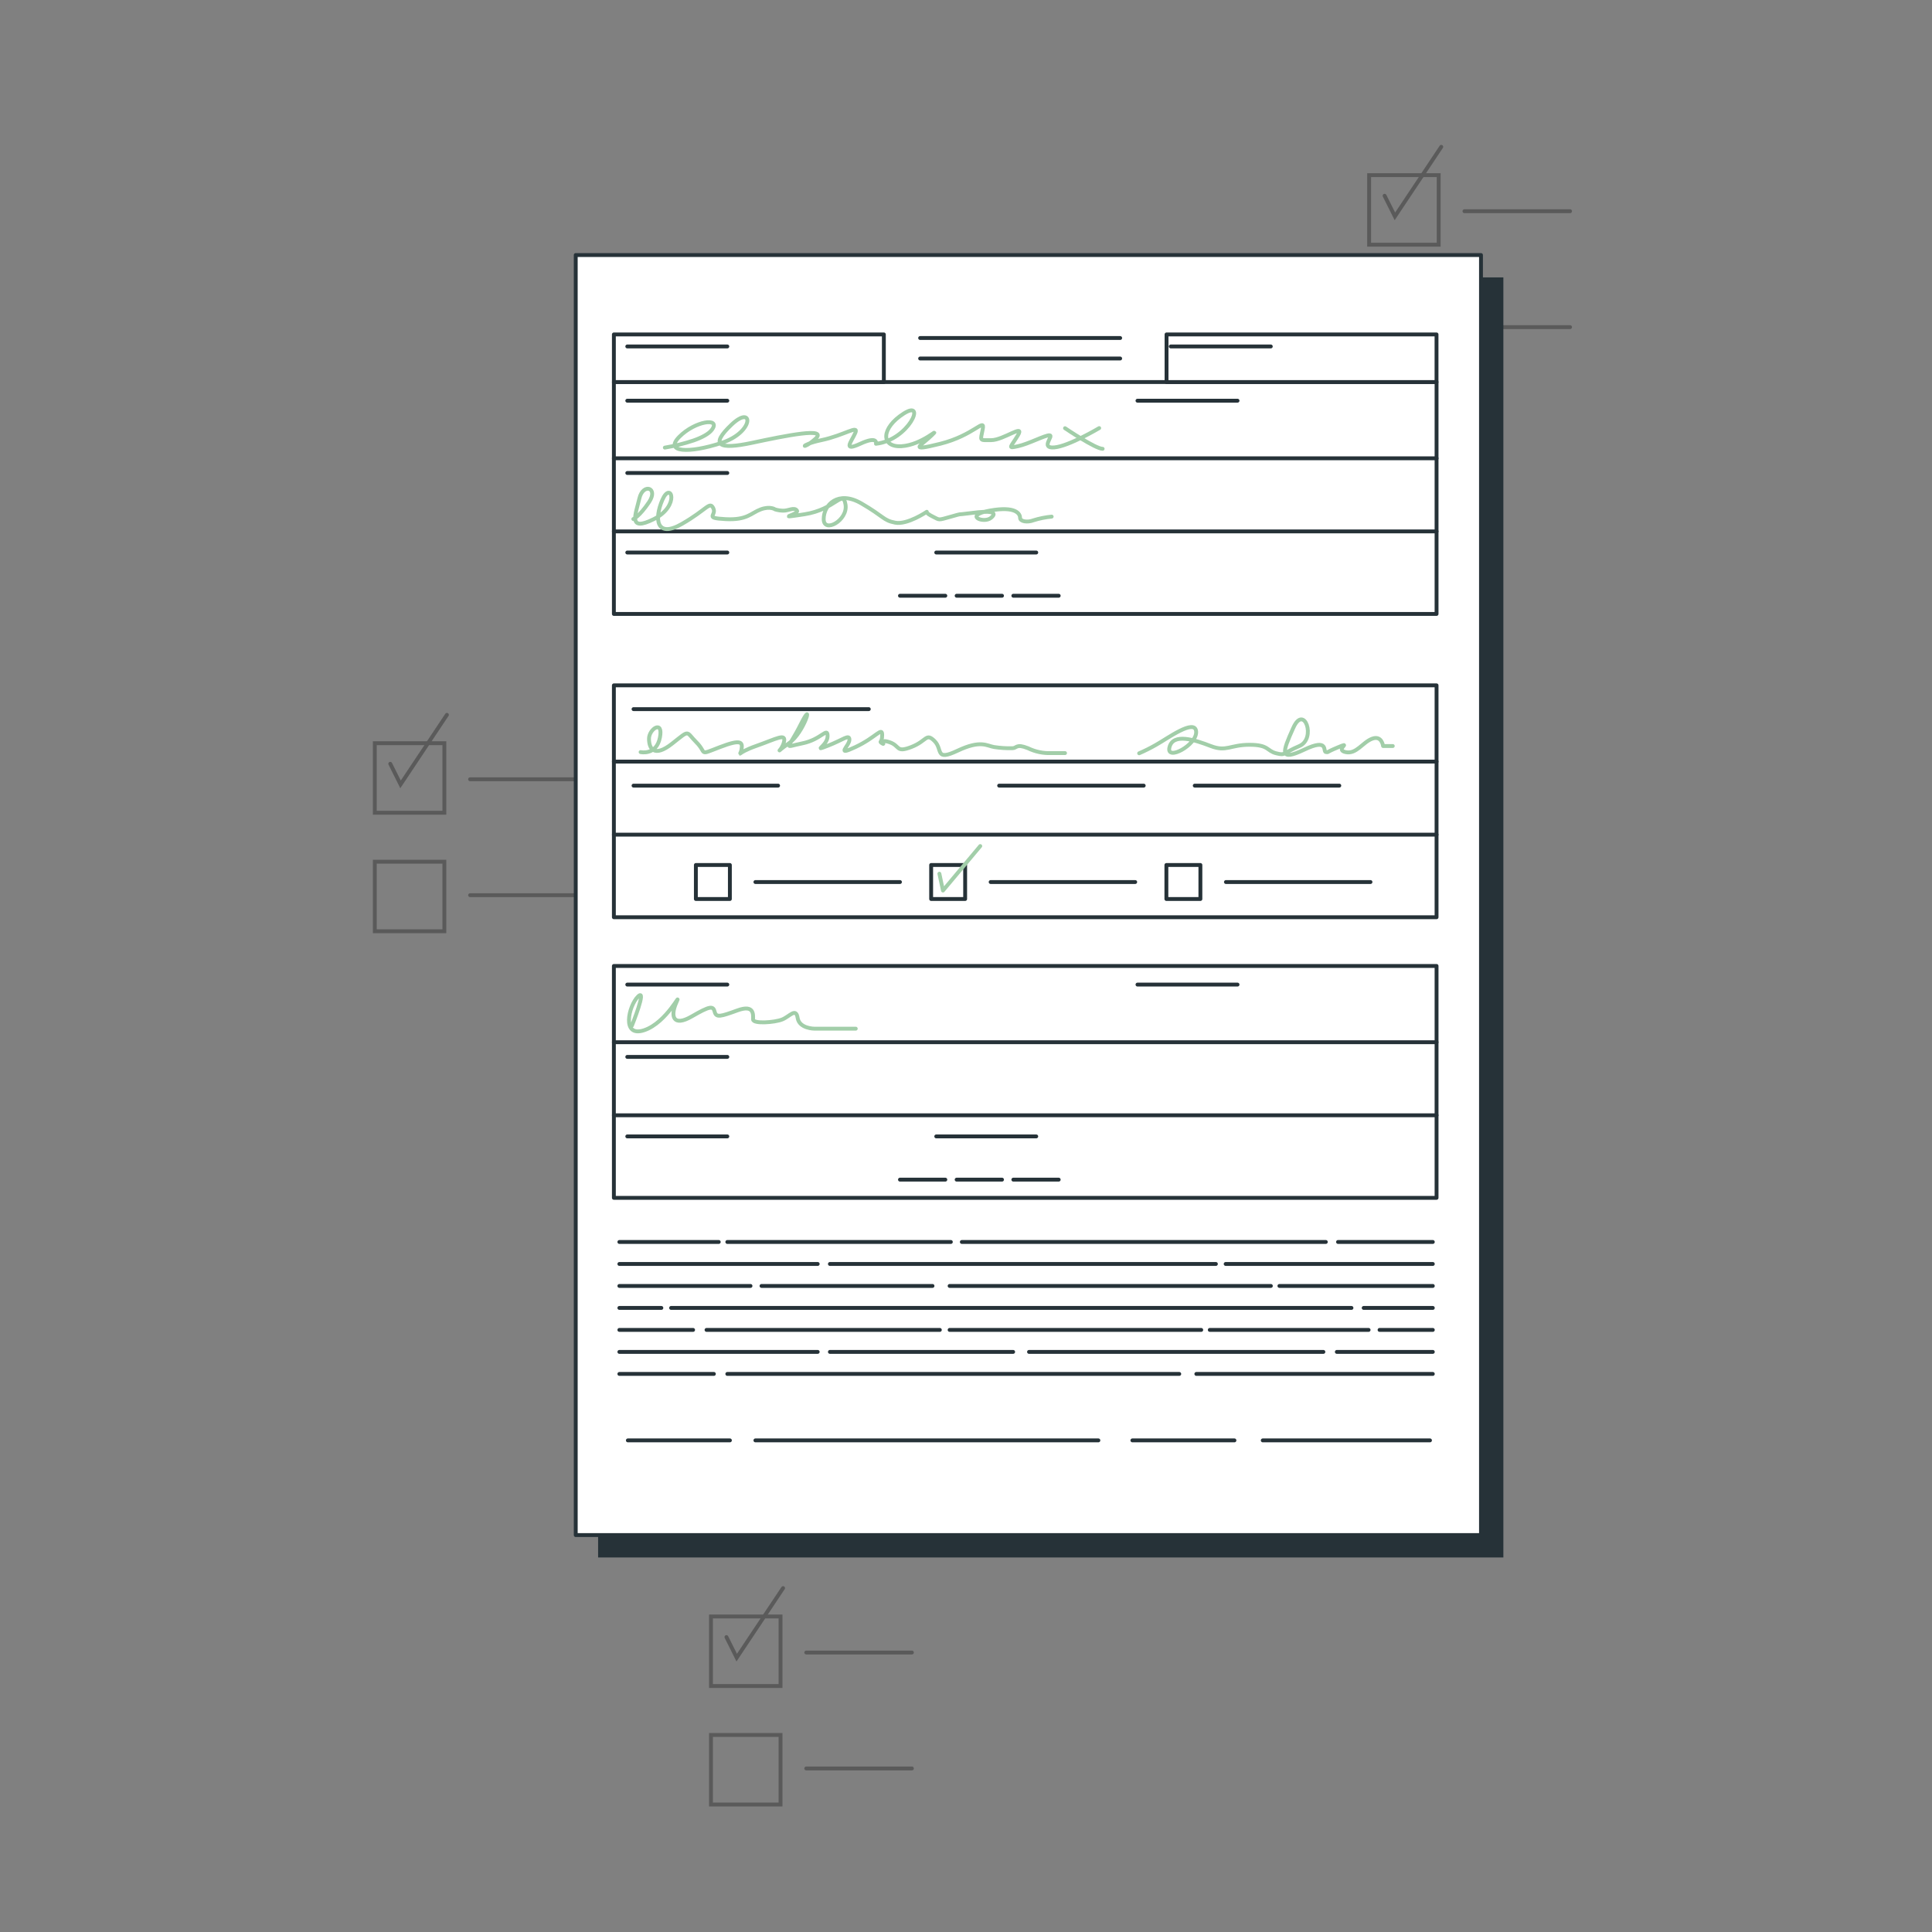 <?xml version="1.0" encoding="UTF-8"?> <svg xmlns="http://www.w3.org/2000/svg" width="500" height="500" viewBox="0 0 500 500" fill="none"><rect x="0" y="0" width="500" height="500" fill="#808080" stroke="none"/> <g opacity="0.3"> <path d="M115 192.34H97V210.34H115V192.34Z" stroke="black" stroke-miterlimit="10" stroke-linecap="round"></path> <path d="M115 223H97V241H115V223Z" stroke="black" stroke-miterlimit="10" stroke-linecap="round"></path> <path d="M121.66 201.67H149" stroke="black" stroke-miterlimit="10" stroke-linecap="round"></path> <path d="M121.66 231.67H149" stroke="black" stroke-miterlimit="10" stroke-linecap="round"></path> <path d="M101 197.67L103.66 203L115.66 185" stroke="black" stroke-miterlimit="10" stroke-linecap="round"></path> </g> <g opacity="0.3"> <path d="M202 418.34H184V436.34H202V418.34Z" stroke="black" stroke-miterlimit="10" stroke-linecap="round"></path> <path d="M202 449H184V467H202V449Z" stroke="black" stroke-miterlimit="10" stroke-linecap="round"></path> <path d="M208.66 427.67H236" stroke="black" stroke-miterlimit="10" stroke-linecap="round"></path> <path d="M208.66 457.67H236" stroke="black" stroke-miterlimit="10" stroke-linecap="round"></path> <path d="M188 423.67L190.66 429L202.66 411" stroke="black" stroke-miterlimit="10" stroke-linecap="round"></path> </g> <g opacity="0.3"> <path d="M372.33 45.33H354.33V63.33H372.33V45.33Z" stroke="black" stroke-miterlimit="10" stroke-linecap="round"></path> <path d="M372.33 76H354.33V94H372.33V76Z" stroke="black" stroke-miterlimit="10" stroke-linecap="round"></path> <path d="M379 54.66H406.33" stroke="black" stroke-miterlimit="10" stroke-linecap="round"></path> <path d="M379 84.66H406.33" stroke="black" stroke-miterlimit="10" stroke-linecap="round"></path> <path d="M358.33 50.66L361 56L373 38" stroke="black" stroke-miterlimit="10" stroke-linecap="round"></path> </g> <path d="M389.07 71.79H154.79V403.07H389.07V71.79Z" fill="#263238"></path> <path d="M383.28 66H149V397.28H383.28V66Z" fill="white" stroke="#263238" stroke-linecap="round" stroke-linejoin="round"></path> <path d="M371.78 98.88H158.87V158.89H371.78V98.88Z" fill="white" stroke="#263238" stroke-linecap="round" stroke-linejoin="round"></path> <path d="M228.74 86.55H158.87V98.88H228.74V86.55Z" fill="white" stroke="#263238" stroke-linecap="round" stroke-linejoin="round"></path> <path d="M371.77 86.55H301.9V98.88H371.77V86.55Z" fill="white" stroke="#263238" stroke-linecap="round" stroke-linejoin="round"></path> <path d="M158.87 118.61H371.78" stroke="#263238" stroke-linecap="round" stroke-linejoin="round"></path> <path d="M158.87 137.52H371.78" stroke="#263238" stroke-linecap="round" stroke-linejoin="round"></path> <path d="M371.78 177.37H158.87V237.38H371.78V177.37Z" fill="white" stroke="#263238" stroke-linecap="round" stroke-linejoin="round"></path> <path d="M158.87 197.1H371.78" stroke="#263238" stroke-linecap="round" stroke-linejoin="round"></path> <path d="M158.87 216.01H371.78" stroke="#263238" stroke-linecap="round" stroke-linejoin="round"></path> <path d="M162.34 103.7H188.23" stroke="#263238" stroke-linecap="round" stroke-linejoin="round"></path> <path d="M294.38 103.7H320.27" stroke="#263238" stroke-linecap="round" stroke-linejoin="round"></path> <path d="M162.34 89.66H188.23" stroke="#263238" stroke-linecap="round" stroke-linejoin="round"></path> <path d="M302.99 89.66H328.88" stroke="#263238" stroke-linecap="round" stroke-linejoin="round"></path> <path d="M162.34 122.41H188.23" stroke="#263238" stroke-linecap="round" stroke-linejoin="round"></path> <path d="M162.34 142.99H188.23" stroke="#263238" stroke-linecap="round" stroke-linejoin="round"></path> <path d="M242.3 142.99H268.18" stroke="#263238" stroke-linecap="round" stroke-linejoin="round"></path> <path d="M238.13 87.48H289.9" stroke="#263238" stroke-linecap="round" stroke-linejoin="round"></path> <path d="M238.13 92.78H289.9" stroke="#263238" stroke-linecap="round" stroke-linejoin="round"></path> <path d="M232.91 154.18H244.65" stroke="#263238" stroke-linecap="round" stroke-linejoin="round"></path> <path d="M247.58 154.18H259.32" stroke="#263238" stroke-linecap="round" stroke-linejoin="round"></path> <path d="M262.25 154.18H273.99" stroke="#263238" stroke-linecap="round" stroke-linejoin="round"></path> <path d="M371.78 249.99H158.87V310H371.78V249.99Z" fill="white" stroke="#263238" stroke-linecap="round" stroke-linejoin="round"></path> <path d="M163.54 265.43C163.54 265.43 167.54 255.53 165.12 257.9C162.7 260.27 160.76 268.6 166.7 266.62C172.64 264.64 176.6 255.92 175.02 259.49C173.44 263.06 174.23 265.82 179.02 263.05C183.81 260.28 184.56 260.28 184.96 261.86C185.36 263.44 186.54 263.05 190.9 261.47C195.26 259.89 194.9 262.66 194.9 263.84C194.9 265.02 200.45 264.64 202.43 263.84C204.41 263.04 205.99 260.68 206.43 263.45C206.87 266.22 210.78 266.22 210.78 266.22H221.47" stroke="#A2CEA9" stroke-linecap="round" stroke-linejoin="round"></path> <path d="M158.87 269.72H371.78" stroke="#263238" stroke-linecap="round" stroke-linejoin="round"></path> <path d="M158.87 288.63H371.78" stroke="#263238" stroke-linecap="round" stroke-linejoin="round"></path> <path d="M162.34 254.81H188.23" stroke="#263238" stroke-linecap="round" stroke-linejoin="round"></path> <path d="M294.38 254.81H320.27" stroke="#263238" stroke-linecap="round" stroke-linejoin="round"></path> <path d="M162.34 273.52H188.23" stroke="#263238" stroke-linecap="round" stroke-linejoin="round"></path> <path d="M162.34 294.1H188.23" stroke="#263238" stroke-linecap="round" stroke-linejoin="round"></path> <path d="M242.3 294.1H268.18" stroke="#263238" stroke-linecap="round" stroke-linejoin="round"></path> <path d="M232.91 305.29H244.65" stroke="#263238" stroke-linecap="round" stroke-linejoin="round"></path> <path d="M247.58 305.29H259.32" stroke="#263238" stroke-linecap="round" stroke-linejoin="round"></path> <path d="M262.25 305.29H273.99" stroke="#263238" stroke-linecap="round" stroke-linejoin="round"></path> <path d="M163.96 183.52H224.84" stroke="#263238" stroke-linecap="round" stroke-linejoin="round"></path> <path d="M163.96 203.32H201.37" stroke="#263238" stroke-linecap="round" stroke-linejoin="round"></path> <path d="M258.58 203.32H295.99" stroke="#263238" stroke-linecap="round" stroke-linejoin="round"></path> <path d="M317.27 228.27H354.68" stroke="#263238" stroke-linecap="round" stroke-linejoin="round"></path> <path d="M309.2 203.32H346.61" stroke="#263238" stroke-linecap="round" stroke-linejoin="round"></path> <path d="M310.66 223.86H301.86V232.66H310.66V223.86Z" stroke="#263238" stroke-linecap="round" stroke-linejoin="round"></path> <path d="M256.38 228.27H293.79" stroke="#263238" stroke-linecap="round" stroke-linejoin="round"></path> <path d="M249.78 223.86H240.98V232.66H249.78V223.86Z" stroke="#263238" stroke-linecap="round" stroke-linejoin="round"></path> <path d="M195.5 228.27H232.91" stroke="#263238" stroke-linecap="round" stroke-linejoin="round"></path> <path d="M188.89 223.86H180.09V232.66H188.89V223.86Z" stroke="#263238" stroke-linecap="round" stroke-linejoin="round"></path> <path d="M346.28 321.42H370.81" stroke="#263238" stroke-linecap="round" stroke-linejoin="round"></path> <path d="M248.92 321.42H343.12" stroke="#263238" stroke-linecap="round" stroke-linejoin="round"></path> <path d="M188.23 321.42H246.08" stroke="#263238" stroke-linecap="round" stroke-linejoin="round"></path> <path d="M160.29 321.42H186.01" stroke="#263238" stroke-linecap="round" stroke-linejoin="round"></path> <path d="M317.2 327.11H370.81" stroke="#263238" stroke-linecap="round" stroke-linejoin="round"></path> <path d="M214.78 327.11H314.67" stroke="#263238" stroke-linecap="round" stroke-linejoin="round"></path> <path d="M160.29 327.11H211.62" stroke="#263238" stroke-linecap="round" stroke-linejoin="round"></path> <path d="M331.11 332.8H370.81" stroke="#263238" stroke-linecap="round" stroke-linejoin="round"></path> <path d="M245.76 332.8H328.9" stroke="#263238" stroke-linecap="round" stroke-linejoin="round"></path> <path d="M197.08 332.8H241.33" stroke="#263238" stroke-linecap="round" stroke-linejoin="round"></path> <path d="M160.29 332.8H194.23" stroke="#263238" stroke-linecap="round" stroke-linejoin="round"></path> <path d="M352.92 338.49H370.81" stroke="#263238" stroke-linecap="round" stroke-linejoin="round"></path> <path d="M173.68 338.49H349.76" stroke="#263238" stroke-linecap="round" stroke-linejoin="round"></path> <path d="M160.29 338.49H171.16" stroke="#263238" stroke-linecap="round" stroke-linejoin="round"></path> <path d="M357.03 344.18H370.81" stroke="#263238" stroke-linecap="round" stroke-linejoin="round"></path> <path d="M313.09 344.18H354.19" stroke="#263238" stroke-linecap="round" stroke-linejoin="round"></path> <path d="M245.76 344.18H310.88" stroke="#263238" stroke-linecap="round" stroke-linejoin="round"></path> <path d="M182.85 344.18H243.23" stroke="#263238" stroke-linecap="round" stroke-linejoin="round"></path> <path d="M160.29 344.18H179.37" stroke="#263238" stroke-linecap="round" stroke-linejoin="round"></path> <path d="M345.97 349.87H370.81" stroke="#263238" stroke-linecap="round" stroke-linejoin="round"></path> <path d="M266.31 349.87H342.49" stroke="#263238" stroke-linecap="round" stroke-linejoin="round"></path> <path d="M214.78 349.87H262.2" stroke="#263238" stroke-linecap="round" stroke-linejoin="round"></path> <path d="M160.29 349.87H211.62" stroke="#263238" stroke-linecap="round" stroke-linejoin="round"></path> <path d="M309.61 355.57H370.81" stroke="#263238" stroke-linecap="round" stroke-linejoin="round"></path> <path d="M188.23 355.57H305.19" stroke="#263238" stroke-linecap="round" stroke-linejoin="round"></path> <path d="M160.29 355.57H184.75" stroke="#263238" stroke-linecap="round" stroke-linejoin="round"></path> <path d="M162.49 372.77H188.9" stroke="#263238" stroke-linecap="round" stroke-linejoin="round"></path> <path d="M293.06 372.77H319.47" stroke="#263238" stroke-linecap="round" stroke-linejoin="round"></path> <path d="M195.5 372.77H284.26" stroke="#263238" stroke-linecap="round" stroke-linejoin="round"></path> <path d="M326.8 372.77H370.08" stroke="#263238" stroke-linecap="round" stroke-linejoin="round"></path> <path d="M165.79 194.64C165.79 194.64 169.87 195.58 170.79 190.87C171.71 186.16 167.96 188.67 167.96 191.18C167.96 193.69 169.22 196.18 173.96 192.44C178.7 188.7 177.41 189.3 180.24 192.12C183.07 194.94 180.55 195.58 186.24 193.38C191.93 191.18 192.24 192.12 191.89 194.01C191.54 195.9 190.32 194.95 195.66 193.07C201 191.19 203.51 189.61 202.88 192.07C202.25 194.53 200.05 195.21 204.13 192.39C208.21 189.57 210.73 180.46 207.27 187.39C203.81 194.32 202.56 193.39 207.59 192.39C212.62 191.39 214.18 187.99 214.18 190.5C214.18 193.01 210.1 194.59 214.18 193.02C218.26 191.45 219.83 189.88 219.83 191.45C219.83 193.02 216.06 195.84 221.4 193.33C226.74 190.82 228.31 187.99 228.31 190.19C228.31 192.39 227.36 191.76 228.31 192.39C229.26 193.02 227.36 191.13 230.19 192.07C233.02 193.01 231.76 194.9 235.84 193.33C239.92 191.76 239.61 189.56 241.84 191.76C244.07 193.96 241.84 197.1 247.84 194.27C253.84 191.44 255.37 193.02 257.26 193.33C258.818 193.569 260.394 193.672 261.97 193.64C263.22 193.64 262.91 192.39 266.05 193.64C267.914 194.552 269.976 194.985 272.05 194.9H275.63" stroke="#A2CEA9" stroke-linecap="round" stroke-linejoin="round"></path> <path d="M294.81 194.95C296.314 194.3 297.779 193.565 299.2 192.75C302.03 191.18 309.25 185.85 309.56 189.3C309.87 192.75 301.71 197.15 302.66 193.38C303.61 189.61 309.25 191.5 313.33 193.07C317.41 194.64 318.33 192.75 323.38 192.75C328.43 192.75 327.77 194.32 330.28 194.95C332.79 195.58 331.85 194.95 336.28 193.07C340.71 191.19 337.53 182.07 334.71 188.36C331.89 194.65 330.94 197.15 337.53 194.01C344.12 190.87 342.24 194.64 343.18 194.64C344.12 194.64 342.55 194.95 346.32 193.38C350.09 191.81 345.38 194.01 348.21 194.64C351.04 195.27 352.6 192.12 355.11 191.18C357.62 190.24 357.94 193.07 357.94 193.07H360.45" stroke="#A2CEA9" stroke-linecap="round" stroke-linejoin="round"></path> <path d="M163.9 134.33C163.9 134.33 165.47 133.7 167.98 129.94C170.49 126.18 166.41 124.94 165.47 129C164.53 133.06 162.33 137.79 169.24 134.33C176.15 130.87 173.63 124.33 171.44 129.33C169.25 134.33 169.87 139.38 176.44 135.61C183.01 131.84 183.66 129.61 184.6 131.53C185.54 133.45 182.09 134.04 187.74 134.35C193.39 134.66 194.33 132.78 196.84 131.84C199.35 130.9 200.61 131.84 200.61 131.84C201.323 132.055 202.065 132.163 202.81 132.16C204.06 132.16 205.63 131.16 206.26 132.16C206.89 133.16 199.98 134.35 208.15 133.1C216.32 131.85 218.15 126.5 218.82 130.59C219.49 134.68 213.17 138.12 213.17 134.35C213.17 130.58 216.94 126.82 222.9 130.27C228.86 133.72 228.55 134.67 231.69 135.27C234.83 135.87 239.85 132.45 239.85 132.45C239.85 132.45 239.54 132.76 241.42 133.7C243.3 134.64 242.68 134.65 246.13 133.7C249.58 132.75 246.76 133.39 251.47 132.76C256.18 132.13 258.37 132.45 256.47 134.02C254.57 135.59 249.25 133.39 256.16 132.14C263.07 130.89 264 133.08 264 134.02C264 134.96 265.89 135.27 267.46 134.65C268.993 134.173 270.571 133.854 272.17 133.7" stroke="#A2CEA9" stroke-linecap="round" stroke-linejoin="round"></path> <path d="M172.06 115.84C174.585 115.42 177.073 114.802 179.5 113.99C181.57 113.26 183.5 112.3 184.31 111.13C186.5 107.99 179.91 108.93 175.83 113.02C171.75 117.11 178.34 117.41 186.83 114.59C195.32 111.77 194.99 104.54 189.34 109.88C183.69 115.22 185.89 116.47 194.68 114.59C203.47 112.71 214.45 110.5 211 113.59C207.55 116.68 206.61 115.16 212.57 113.91C218.53 112.66 222.3 109.83 221.36 112.02C220.42 114.21 217.91 117.02 222.62 114.85C227.33 112.68 226.7 114.85 226.7 114.85C235.17 113.91 239.88 103.23 233.92 107C227.96 110.77 227.92 115.79 233.29 115.48C238.66 115.17 243.65 110.14 241.14 112.65C238.63 115.16 234.55 117.05 243.33 114.85C252.11 112.65 254.95 107.94 254.33 111.08C253.71 114.22 253.39 113.91 256.53 113.91C259.67 113.91 265.32 109.51 263.44 112.65C261.56 115.79 260.61 116.1 263.44 115.48C266.27 114.86 270.34 112.65 271.6 112.65C272.86 112.65 269.09 116.1 272.85 115.79C276.61 115.48 284.47 110.79 284.47 110.79" stroke="#A2CEA9" stroke-linecap="round" stroke-linejoin="round"></path> <path d="M275.63 110.82C275.63 110.82 283.48 116.15 285.36 116.15" stroke="#A2CEA9" stroke-linecap="round" stroke-linejoin="round"></path> <path d="M243.11 226.11L244.04 230.47L253.69 218.96" stroke="#A2CEA9" stroke-linecap="round" stroke-linejoin="round"></path> </svg> 